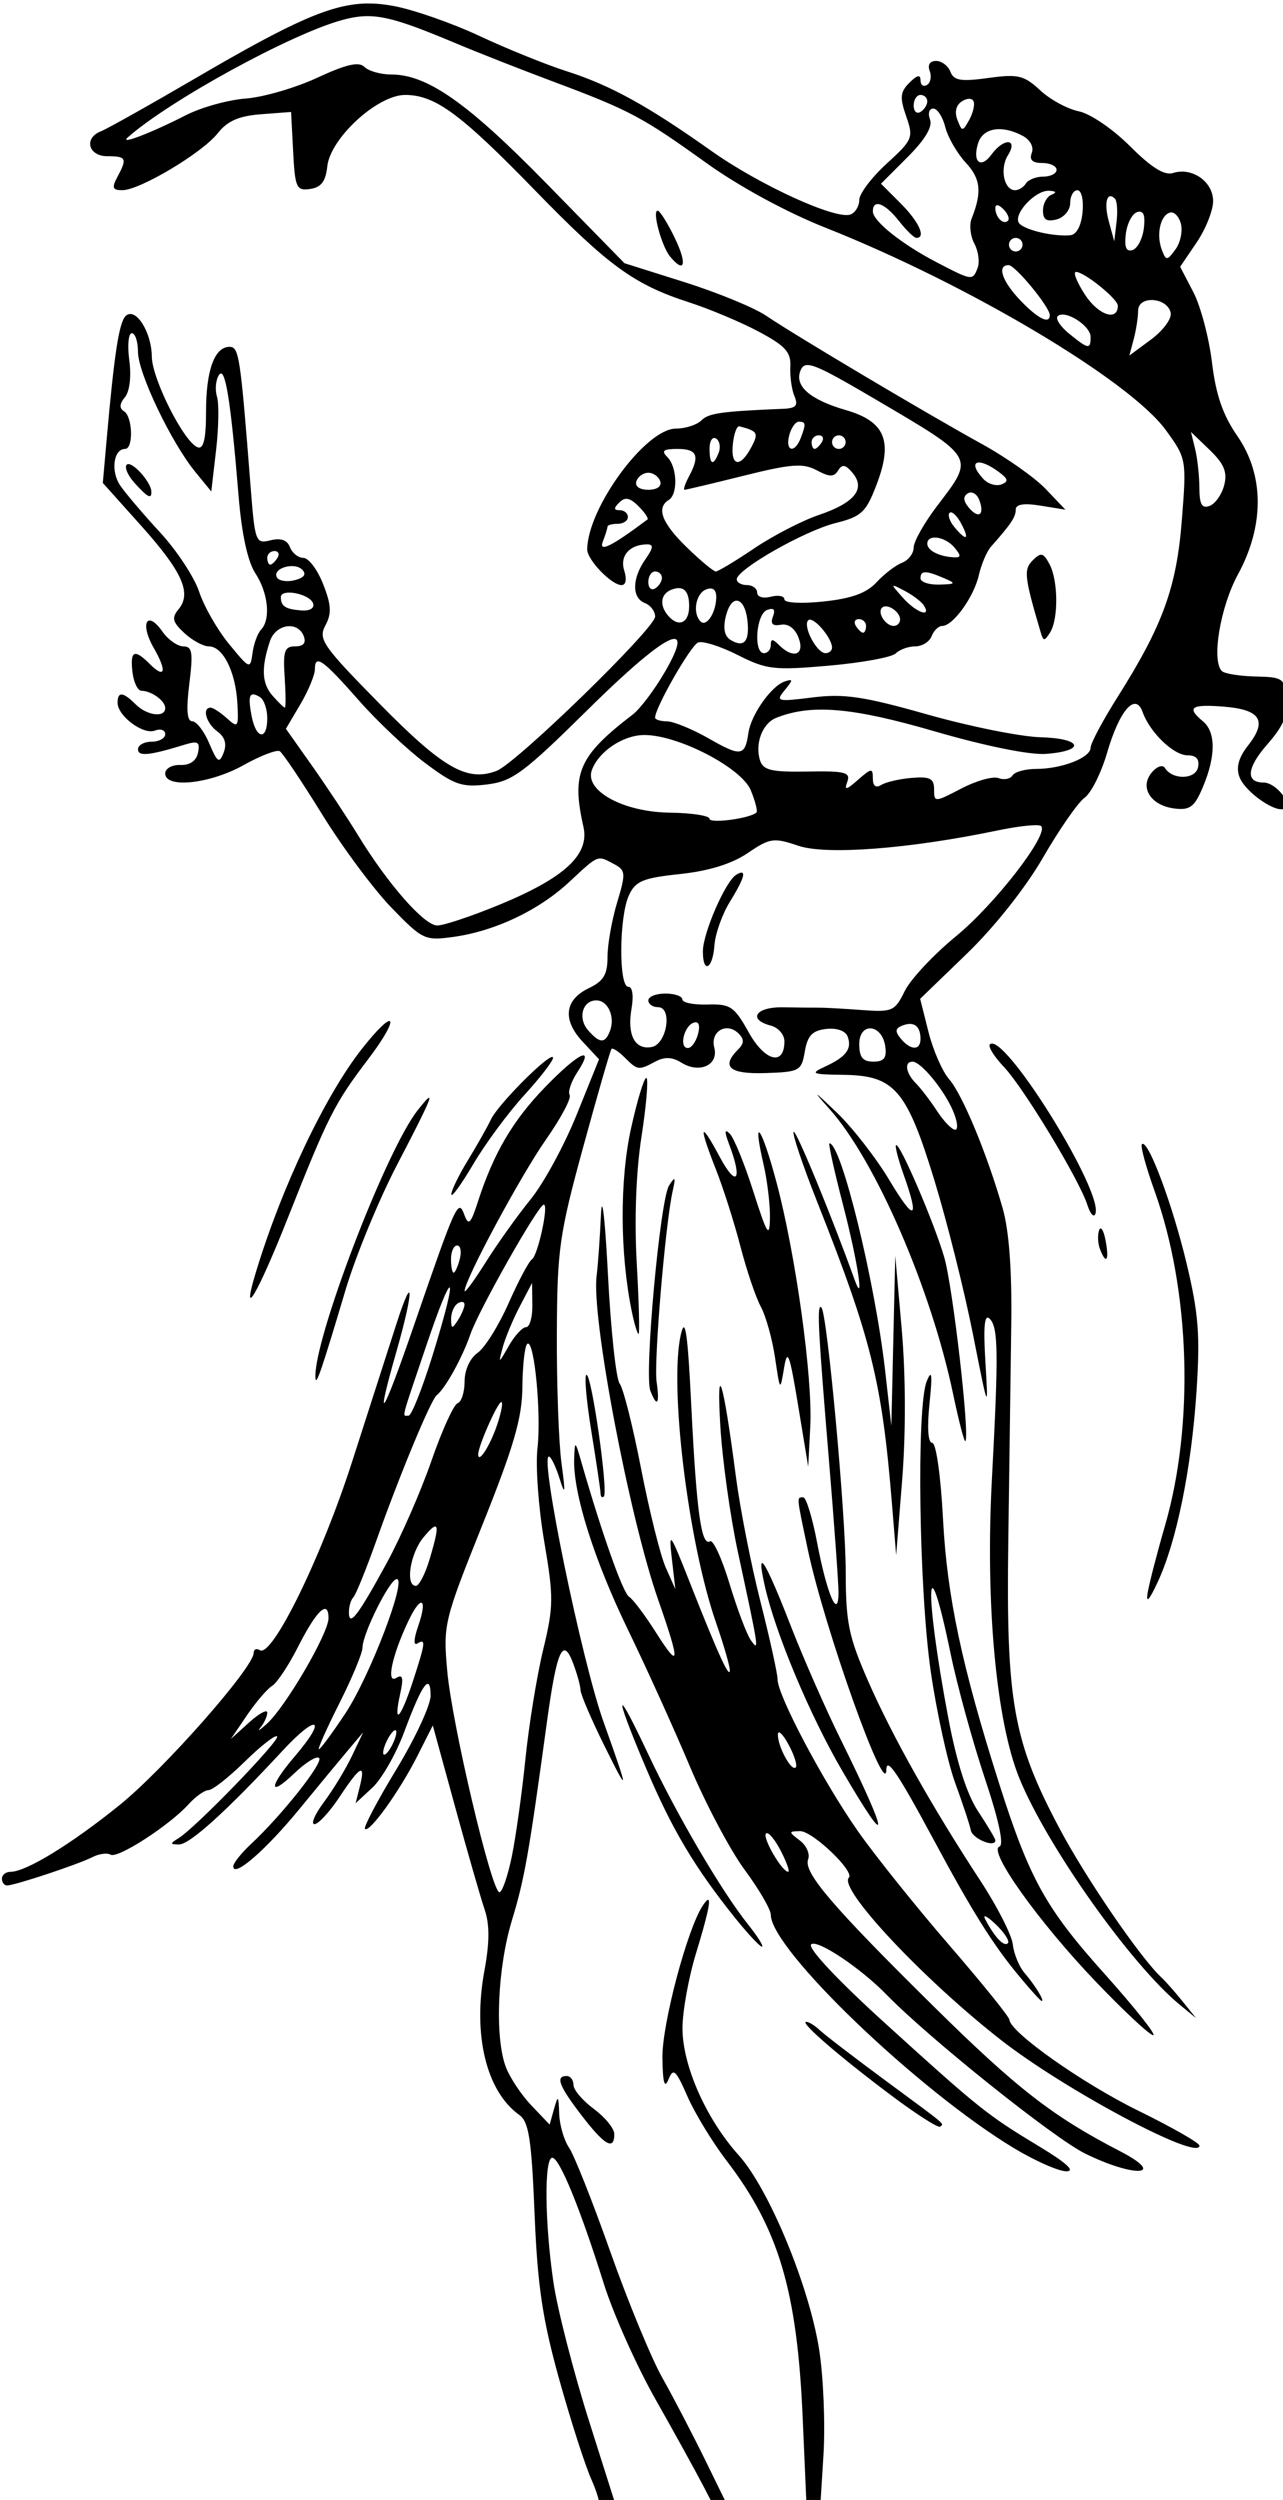 <?xml version="1.0" encoding="UTF-8" standalone="no"?>
<svg
   xmlns:dc="http://purl.org/dc/elements/1.1/"
   xmlns:cc="http://creativecommons.org/ns#"
   xmlns:rdf="http://www.w3.org/1999/02/22-rdf-syntax-ns#"
   xmlns:svg="http://www.w3.org/2000/svg"
   xmlns="http://www.w3.org/2000/svg"
   xmlns:sodipodi="http://sodipodi.sourceforge.net/DTD/sodipodi-0.dtd"
   xmlns:inkscape="http://www.inkscape.org/namespaces/inkscape"
   sodipodi:docname="Hula dancer.svg"
   inkscape:version="1.0 (4035a4fb49, 2020-05-01)"
   id="svg1034"
   version="1.1"
   viewBox="0 0 49.966 97.313"
   height="97.313mm"
   width="49.966mm">
  <title
     id="title1084">Hula dancer</title>
  <defs
     id="defs1028" />
  <sodipodi:namedview
     inkscape:window-maximized="1"
     inkscape:window-y="-9"
     inkscape:window-x="-9"
     inkscape:window-height="1001"
     inkscape:window-width="1920"
     fit-margin-bottom="0"
     fit-margin-right="0"
     fit-margin-left="0"
     fit-margin-top="0"
     inkscape:snap-global="false"
     showgrid="false"
     inkscape:document-rotation="0"
     inkscape:current-layer="layer1"
     inkscape:document-units="mm"
     inkscape:cy="133.87286"
     inkscape:cx="294.96656"
     inkscape:zoom="1.7521875"
     inkscape:pageshadow="2"
     inkscape:pageopacity="0.0"
     borderopacity="1.0"
     bordercolor="#666666"
     pagecolor="#ffffff"
     id="base" />
  <g
     transform="translate(-46.484,-85.628)"
     id="layer1"
     inkscape:groupmode="layer"
     inkscape:label="Lager 1">
    <path
       sodipodi:nodetypes="sscccsssssssscscssssssscssssscssscsscccsssssscssssssssscssssssssscsscsssssssscccssssscsssscssssssscssssscscssssssscccssscccssscccccssssscccsssscccsssssccssssscssssscssscsssccsssscssscsscccsssssscccsssssssssscsssssssccssscccssssssssssssssssssssssssscsssssssssscssscssscscsscsscsscsssssscsccssscccsssssssssssssssssssssssssssssscssssssssssssssssscssssscssscccsscssssssssssssssssssssssssssssssssssccccsssscssscccssssssssssssssssssssssssscsssssssssscsscccccccsssssssssssssssscssscsssccssscsssssssscssssssssscssssscssssscssccsssccssssssssssssssssscsssscsssscssssscsssscssscsssssssssssssssssssssssssssssssssssssssssssssssscsssscccssscssssssssscccscscsccccssscssscssssscscssccscssssssssssssssssssssssssssssssssssscssssssssssssssssssssssssssssssssssssssssssccscsssssssscccccccsssssssssssssssssssssssssscssssssssssssscssssssscsssssssscsssssssscsssssscsssssccsssssssssssssssccscsccsssssssssssssscsssssscssssssssssssssscsssssscssssssssssscsssssssssssssssssssssssscsscssscscsssssssscscssssssssssssscsssscsssssssssssssccccssssssscsscssssssssssscccssssssscccccscsssscssscsssscssssss"
       transform="scale(0.265)"
       d="m 229.484,323.633 c -5.376,0.038 -11.173,2.714 -25.033,10.803 -6.943,4.052 -13.33,7.637 -14.193,7.969 -2.565,0.984 -1.885,3.666 0.93,3.666 2.798,0 2.943,0.303 1.465,3.064 -0.844,1.577 -0.706,1.934 0.75,1.926 2.576,-0.013 11.746,-5.489 14.008,-8.365 1.419,-1.804 3.099,-2.541 6.354,-2.789 l 4.424,-0.336 0.303,5.812 c 0.277,5.342 0.48,5.787 2.5,5.5 1.615,-0.23 2.283,-1.108 2.518,-3.312 0.441,-4.143 7.365,-10.5 11.438,-10.5 4.394,0 8.097,2.715 19.035,13.961 10.855,11.16 14.608,13.889 22.707,16.506 3.025,0.978 7.639,2.92 10.254,4.316 3.898,2.082 4.729,3.004 4.617,5.127 -0.075,1.424 0.196,3.377 0.604,4.34 0.58,1.37 0.228,1.771 -1.617,1.848 -9.162,0.384 -10.999,0.645 -12.061,1.707 -0.658,0.657 -2.344,1.203 -3.746,1.203 -4.431,0.014 -12.961,11.625 -13.035,17.742 -0.018,1.52 3.572,5.25 5.053,5.25 0.633,0 0.793,-0.865 0.393,-2.125 -0.686,-2.163 0.758,-3.829 3.346,-3.859 0.999,-0.012 0.94,0.508 -0.25,2.207 -1.971,2.814 -1.996,5.672 -0.057,6.416 0.825,0.317 1.5,1.207 1.5,1.98 0,1.718 -20.405,21.568 -23.303,22.668 -4.333,1.645 -7.859,-0.374 -17.166,-9.834 -8.416,-8.554 -9.074,-9.505 -7.988,-11.533 0.94,-1.756 0.871,-3.003 -0.332,-6.064 -0.833,-2.12 -2.136,-3.855 -2.895,-3.855 -0.759,0 -1.65,-0.708 -1.982,-1.574 -0.406,-1.057 -1.346,-1.389 -2.863,-1.008 -2.173,0.545 -2.285,0.252 -2.904,-7.676 -1.52,-19.451 -1.713,-20.742 -3.115,-20.742 -2.205,0 -3.451,3.435 -3.451,9.518 0,3.979 -0.358,5.529 -1.211,5.244 -1.976,-0.659 -6.72,-10.013 -6.756,-13.32 -0.04,-3.701 -2.451,-7.4 -3.873,-5.941 -0.954,0.978 -1.665,5.658 -2.777,18.244 l -0.553,6.244 5.607,6.256 c 6.076,6.778 7.492,9.931 5.523,12.303 -1.043,1.257 -0.896,1.865 0.846,3.488 1.16,1.081 2.789,1.965 3.617,1.965 2.056,0 3.92,3.711 4.18,8.322 0.201,3.572 0.1,3.719 -1.523,2.25 -0.956,-0.865 -2.039,-1.572 -2.408,-1.572 -1.302,0 -0.652,2.294 0.99,3.494 1.111,0.813 1.419,1.845 0.926,3.111 -0.642,1.651 -0.914,1.476 -2.113,-1.355 -0.757,-1.787 -1.882,-3.25 -2.498,-3.25 -0.774,0 -0.909,-1.697 -0.434,-5.5 0.576,-4.608 0.435,-5.5 -0.871,-5.5 -0.857,0 -2.248,-0.985 -3.092,-2.189 -2.256,-3.221 -3.339,-1.2 -1.279,2.389 1.999,3.483 1.696,4.653 -0.609,2.348 -2.228,-2.227 -2.867,-1.92 -2.508,1.203 0.174,1.512 0.766,2.754 1.316,2.766 1.5,0.023 3.5,1.476 3.5,2.543 0,1.456 -2.687,1.112 -4.357,-0.559 -1.836,-1.836 -2.643,-1.905 -2.643,-0.223 0,1.941 3.765,4.749 5.482,4.09 0.835,-0.32 1.518,-0.083 1.518,0.525 0,0.609 -0.9,1.107 -2,1.107 -1.1,0 -2,0.501 -2,1.115 0,1.082 1.666,0.919 6.852,-0.678 1.956,-0.602 2.287,-0.405 1.969,1.17 -0.244,1.207 -1.187,1.864 -2.602,1.812 -1.22,-0.044 -2.219,0.519 -2.219,1.25 0,2.232 6.554,1.54 11.488,-1.215 2.507,-1.4 4.915,-2.324 5.352,-2.055 0.436,0.27 3.238,4.448 6.227,9.285 2.989,4.837 7.569,10.998 10.178,13.691 4.56,4.708 4.911,4.874 9.062,4.305 6.13,-0.84 12.568,-3.886 17.07,-8.076 4.363,-4.06 4.101,-3.956 6.596,-2.621 1.706,0.913 1.737,1.329 0.434,5.66 -0.774,2.571 -1.406,6.151 -1.406,7.959 0,2.6 -0.574,3.562 -2.75,4.602 -3.57,1.706 -3.907,4.649 -0.9,7.867 l 2.404,2.574 -3.289,8.15 c -1.808,4.483 -4.852,10.074 -6.764,12.426 -1.912,2.352 -4.876,6.502 -6.588,9.223 -1.712,2.72 -3.113,4.623 -3.113,4.229 0,-1.618 8.198,-16.869 11.938,-22.207 2.209,-3.154 3.783,-6.111 3.498,-6.572 -0.285,-0.461 0.228,-1.977 1.139,-3.367 2.657,-4.054 0.235,-2.923 -4.758,2.223 -4.717,4.861 -7.554,9.688 -9.836,16.734 -1.089,3.364 -1.405,3.675 -2.025,2 -0.896,-2.417 -1.19,-1.765 -7.492,16.516 -4.6,13.344 -5.742,14.967 -2.463,3.5 2.55,-8.918 2.536,-11.924 -0.019,-4 -1.064,3.3 -3.999,12.42 -6.52,20.268 -4.491,13.981 -11.742,28.795 -13.549,27.678 -0.501,-0.31 -0.912,-0.133 -0.912,0.395 0,2.134 -13.155,17.06 -19.688,22.338 -7.112,5.747 -13.77,9.822 -16.047,9.822 -0.696,0 -1.266,0.45 -1.266,1 0,0.55 0.338,1.004 0.75,1.004 1.1,0.007 10.454,-3.094 12.541,-4.158 0.985,-0.502 2.19,-0.667 2.678,-0.365 1.02,0.63 8.648,-4.295 11.453,-7.395 1.039,-1.148 2.364,-2.086 2.945,-2.086 0.581,0 2.977,-1.884 5.324,-4.188 2.347,-2.303 4.485,-3.972 4.75,-3.707 0.511,0.511 -11.899,13.338 -14.441,14.926 -1.329,0.83 -1.327,0.938 0.018,0.953 1.568,0.016 6.987,-4.886 15.232,-13.777 5.141,-5.544 6.644,-4.848 1.791,0.83 -3.855,4.51 -3.888,6.149 -0.051,2.473 1.644,-1.575 3.277,-2.577 3.627,-2.227 0.661,0.661 -5.48,8.412 -10.016,12.641 -1.43,1.333 -2.602,2.807 -2.602,3.273 0,1.754 4.772,-2.38 9.73,-8.43 2.826,-3.448 6.09,-7.393 7.254,-8.768 l 2.115,-2.5 -1.668,3.5 c -0.917,1.925 -2.762,4.963 -4.1,6.75 -1.338,1.787 -1.967,3.25 -1.396,3.25 0.57,0 2.228,-1.8 3.684,-4 3.047,-4.605 3.854,-5.021 2.98,-1.539 l -0.617,2.461 2.48,-2.301 c 1.365,-1.265 3.471,-4.96 4.678,-8.211 2.619,-7.054 3.859,-8.75 3.859,-5.275 0,1.394 -2.266,6.266 -5.037,10.828 -2.771,4.562 -4.842,8.49 -4.602,8.73 0.642,0.642 5.067,-5.513 7.688,-10.693 l 2.275,-4.5 3.291,12 c 1.81,6.6 3.76,13.38 4.336,15.068 0.735,2.154 0.724,4.819 -0.037,8.938 -1.744,9.432 0.262,17.731 5.125,21.209 1.399,1 1.794,3.556 2.242,14.5 0.434,10.597 1.164,15.511 3.607,24.285 1.685,6.05 3.819,12.692 4.744,14.76 0.801,1.792 1.29,3.482 1.211,4.098 h 2.463 l -4,-12.623 c -2.306,-7.279 -4.669,-16.47 -5.25,-20.426 -1.287,-8.753 -1.376,-18.309 -0.172,-18.309 1.055,0 4.125,7.497 7.574,18.5 1.38,4.4 4.801,12.05 7.604,17 2.803,4.949 5.969,10.687 7.037,12.75 l 1.609,3.107 h 2.053 l -3.232,-6.607 c -1.951,-3.987 -4.866,-9.584 -6.477,-12.438 -1.611,-2.853 -5.047,-11.178 -7.637,-18.5 -2.589,-7.322 -5.316,-14.2 -6.061,-15.285 -0.745,-1.085 -1.4,-3.335 -1.455,-5 -0.089,-2.695 -0.172,-2.773 -0.752,-0.713 l -0.65,2.314 -2.686,-2.814 c -1.477,-1.548 -3.163,-4.083 -3.748,-5.631 -1.66,-4.394 -1.24,-14.555 0.893,-21.568 1.851,-6.087 2.477,-9.633 5.141,-29.115 1.442,-10.546 2.346,-12.594 3.832,-8.686 0.589,1.548 1.088,3.348 1.109,4 0.021,0.652 1.602,4.336 3.512,8.186 3.649,7.354 3.636,7.034 -0.133,-3.521 -3.201,-8.964 -9.388,-38.979 -8.035,-38.979 0.308,0 1.019,1.463 1.58,3.25 0.823,2.622 0.878,2.187 0.279,-2.25 -0.408,-3.025 -0.717,-11.575 -0.686,-19 0.052,-12.449 0.353,-14.59 3.883,-27.5 2.105,-7.7 3.971,-14.166 4.146,-14.369 0.175,-0.203 1.047,0.36 1.938,1.25 1.908,1.908 2.037,1.924 4.52,0.596 1.344,-0.719 2.473,-0.672 3.803,0.158 2.666,1.665 5.519,0.365 4.846,-2.209 -0.624,-2.386 1.834,-3.8 3.576,-2.059 0.844,0.844 0.827,1.438 -0.066,2.332 -2.561,2.561 -1.296,3.648 4.041,3.473 4.994,-0.164 5.265,-0.314 5.754,-3.172 0.398,-2.328 1.1,-3.069 3.131,-3.305 1.548,-0.18 2.836,0.265 3.152,1.09 0.693,1.806 -0.189,2.996 -3.279,4.424 -2.275,1.051 -2.031,1.161 2.695,1.223 7.493,0.098 9.278,2.179 13.367,15.568 1.848,6.05 4.384,16.175 5.637,22.5 2.272,11.47 2.278,11.479 1.836,4.094 -0.317,-5.287 -0.136,-7.097 0.633,-6.328 1.265,1.265 1.312,4.901 0.314,23.734 -0.958,18.088 0.634,35.363 4.027,43.715 4.038,9.937 16.375,27.365 23.562,33.285 l 2.428,2 -2,-2.484 c -1.1,-1.366 -2.493,-2.941 -3.096,-3.5 -3.07,-2.849 -11.04,-14.487 -14.93,-21.799 -6.867,-12.908 -7.899,-18.661 -7.574,-42.217 0.151,-11 0.348,-25.4 0.438,-32 0.107,-7.902 -0.327,-13.707 -1.273,-17 -2.299,-8.003 -5.912,-16.697 -7.865,-18.934 -0.993,-1.137 -2.356,-4.257 -3.029,-6.934 l -1.225,-4.867 6.869,-6.633 c 4.063,-3.924 8.636,-9.696 11.199,-14.133 2.383,-4.125 5.125,-8.067 6.092,-8.76 0.967,-0.692 2.459,-3.671 3.316,-6.619 1.813,-6.237 4.167,-8.938 5.215,-5.984 1.065,3.001 4.558,6.363 6.611,6.363 1.279,0 1.781,0.572 1.539,1.75 -0.375,1.825 -3.762,1.895 -4.875,0.102 -0.325,-0.524 -1.193,-0.218 -1.941,0.684 -1.828,2.203 -0.115,4.864 3.402,5.283 2.239,0.267 2.912,-0.255 4.15,-3.219 1.889,-4.52 1.879,-8.021 -0.023,-9.6 -2.458,-2.04 -1.751,-2.534 3.072,-2.15 5.397,0.429 6.427,2.064 3.58,5.684 -1.402,1.782 -1.804,3.231 -1.287,4.629 0.856,2.314 5.703,5.601 6.736,4.568 0.906,-0.906 -1.489,-3.73 -3.164,-3.73 -2.706,0 -2.498,-2.168 0.541,-5.629 2.357,-2.684 3.058,-4.348 2.828,-6.713 -0.289,-2.968 -0.544,-3.15 -4.559,-3.238 -2.339,-0.051 -4.575,-0.413 -4.967,-0.805 -1.54,-1.54 -0.229,-9.41 2.357,-14.158 3.918,-7.193 3.89,-14.635 -0.076,-20.363 -2.132,-3.08 -3.155,-6.048 -3.73,-10.824 -0.436,-3.619 -1.666,-8.257 -2.734,-10.307 l -1.941,-3.727 2.422,-3.566 c 1.332,-1.961 2.422,-4.697 2.422,-6.082 0,-2.855 -3.082,-5.015 -5.887,-4.125 -1.264,0.401 -3.174,-0.788 -6.328,-3.941 -2.513,-2.513 -5.849,-4.785 -7.518,-5.119 -1.65,-0.33 -4.207,-1.719 -5.684,-3.088 -2.384,-2.21 -3.237,-2.413 -7.629,-1.809 -4.022,0.553 -5.059,0.384 -5.557,-0.912 -0.336,-0.876 -1.286,-1.594 -2.111,-1.594 -0.908,0 -1.278,0.578 -0.938,1.467 0.31,0.807 0.133,1.735 -0.393,2.061 -0.526,0.325 -0.957,0.017 -0.957,-0.684 0,-0.886 -0.494,-0.777 -1.627,0.355 -1.36,1.36 -1.44,2.17 -0.48,4.924 1.1,3.156 0.98,3.45 -2.871,6.971 -2.211,2.021 -4.021,4.416 -4.021,5.322 0,0.906 -0.574,1.867 -1.275,2.137 -2.139,0.821 -13.368,-4.306 -20.492,-9.355 -9.333,-6.615 -14.816,-9.632 -21.232,-11.682 -3.025,-0.966 -8.794,-3.299 -12.82,-5.184 -4.026,-1.885 -9.712,-3.868 -12.635,-4.408 -1.289,-0.238 -2.508,-0.37 -3.748,-0.361 z m 0.127,1.865 c 2.846,0.047 6.167,1.199 13.076,4.107 3.025,1.273 9.325,3.747 14,5.496 11.254,4.212 13.103,5.193 22.5,11.943 4.784,3.437 11.819,7.261 17.5,9.512 20.961,8.305 44.782,22.466 50.072,29.77 3.017,4.165 3.036,4.278 2.34,13.176 -0.774,9.9 -2.795,15.474 -9.406,25.941 -2.203,3.489 -4.006,6.868 -4.006,7.51 0,1.469 -4.232,3.117 -8.006,3.117 -1.582,0 -3.142,0.429 -3.467,0.955 -0.325,0.526 -1.249,0.705 -2.053,0.396 -0.804,-0.308 -3.263,0.379 -5.467,1.527 -3.935,2.051 -4.008,2.053 -4.008,0.129 0,-1.6 -0.598,-1.91 -3.26,-1.691 -1.793,0.147 -3.818,0.614 -4.5,1.035 -0.803,0.496 -1.24,0.162 -1.24,-0.947 0,-1.56 -0.195,-1.544 -2.17,0.189 -1.756,1.542 -2.056,1.597 -1.582,0.291 0.503,-1.385 -0.325,-1.598 -5.844,-1.5 -5.306,0.094 -6.524,-0.19 -6.982,-1.635 -0.781,-2.463 0.347,-5.443 2.367,-6.248 5.167,-2.06 11.131,-1.554 23.281,1.977 7.437,2.161 14,3.493 16.35,3.316 5.945,-0.447 5.36,-2.274 -0.783,-2.447 -2.94,-0.083 -10.423,-1.587 -16.631,-3.346 -9.367,-2.653 -12.233,-3.079 -16.85,-2.502 -5.232,0.654 -5.476,0.589 -4.109,-1.066 1.254,-1.519 1.256,-1.694 0.014,-1.283 -1.976,0.653 -4.959,4.875 -5.352,7.572 -0.498,3.427 -1.093,3.512 -5.814,0.812 -2.416,-1.381 -5.182,-2.512 -6.145,-2.523 -0.963,-0.007 -1.75,-0.252 -1.75,-0.545 0,-1.468 5.246,-10.625 6.324,-11.039 0.683,-0.262 3.309,0.57 5.836,1.85 4.218,2.135 5.315,2.262 13.387,1.555 4.835,-0.424 9.255,-1.234 9.822,-1.801 0.567,-0.567 1.856,-1.031 2.863,-1.031 1.007,0 2.09,-0.675 2.406,-1.5 0.317,-0.825 1.018,-1.5 1.559,-1.5 1.579,0 4.647,-4.249 5.375,-7.443 0.369,-1.619 1.18,-3.517 1.801,-4.217 2.944,-3.319 3.627,-4.343 3.627,-5.43 0,-0.791 1.188,-0.98 3.65,-0.58 l 3.65,0.592 -2.9,-3.043 c -1.595,-1.673 -5.825,-4.652 -9.4,-6.619 -8.019,-4.412 -27.375,-15.915 -31.686,-18.83 -1.752,-1.185 -7.152,-3.404 -12,-4.932 l -8.814,-2.779 -11.5,-11.75 c -11.556,-11.809 -17.486,-15.969 -22.76,-15.969 -1.562,0 -3.341,-0.501 -3.953,-1.113 -0.817,-0.817 -2.663,-0.395 -6.949,1.592 -3.21,1.488 -7.938,2.861 -10.506,3.051 -2.568,0.19 -6.52,1.291 -8.783,2.445 -5.175,2.64 -9.866,4.432 -8.549,3.266 6.119,-5.42 24.075,-15.242 31.545,-17.254 1.389,-0.374 2.585,-0.58 3.879,-0.559 z m 81.076,11.57 c 0.55,0 1,0.424 1,0.941 0,0.518 -0.45,1.219 -1,1.559 -0.55,0.34 -1,-0.084 -1,-0.941 0,-0.857 0.45,-1.559 1,-1.559 z m 7.197,0.572 c 0.305,0.011 0.53,0.152 0.623,0.422 0.176,0.512 -0.13,1.736 -0.682,2.719 -0.958,1.706 -1.036,1.702 -1.717,-0.065 -0.446,-1.157 -0.189,-2.175 0.684,-2.717 0.405,-0.252 0.787,-0.371 1.092,-0.359 z m -5.322,1.428 c 0.598,0 1.394,1.225 1.77,2.721 0.375,1.496 1.726,3.843 3,5.217 2.212,2.386 2.417,4.344 0.867,8.234 -0.366,0.919 -0.182,2.575 0.408,3.678 0.59,1.103 0.803,2.713 0.471,3.578 -0.722,1.881 -0.793,1.872 -5.959,-0.812 -5.165,-2.684 -9.432,-6.082 -9.432,-7.51 0,-1.872 1.758,-1.23 3.822,1.395 1.082,1.375 2.239,2.5 2.572,2.5 1.46,0 0.379,-2.381 -2.297,-5.057 l -2.902,-2.902 3.912,-3.912 c 2.575,-2.575 3.701,-4.463 3.295,-5.521 -0.339,-0.884 -0.126,-1.607 0.473,-1.607 z m 9.922,3.035 c 0.974,0.043 2.083,0.365 3.232,0.98 1.104,0.591 1.658,1.636 1.326,2.5 -0.393,1.024 0.085,1.484 1.537,1.484 1.159,0 2.107,0.45 2.107,1 0,0.55 -0.874,1 -1.941,1 -1.068,0 -2.219,0.45 -2.559,1 -0.34,0.55 -1.055,1 -1.59,1 -1.64,0 -2.291,-3.159 -1.059,-5.133 1.552,-2.485 -0.603,-2.591 -2.41,-0.119 -1.593,2.179 -2.848,1.111 -1.965,-1.672 0.447,-1.408 1.697,-2.112 3.32,-2.041 z m 11.268,8.965 c 0.597,0 0.926,1.422 0.75,3.242 -0.193,1.997 -0.89,3.292 -1.814,3.373 -2.377,0.209 -6.413,-0.701 -7.426,-1.676 -1.202,-1.157 2.194,-4.967 4.332,-4.861 1.034,0.051 1.154,0.257 0.344,0.584 -0.688,0.277 -1.25,1.325 -1.25,2.328 0,1.331 0.54,1.681 2,1.299 1.107,-0.289 2,-1.364 2,-2.406 0,-1.036 0.48,-1.883 1.064,-1.883 z m 4.926,0.879 c 0.168,0.025 0.365,0.142 0.586,0.363 0.316,0.316 0.422,1.853 0.236,3.416 l -0.336,2.842 -0.787,-2.867 c -0.618,-2.255 -0.426,-3.863 0.301,-3.754 z m -16.668,1.326 c 0.206,0.026 0.503,0.219 0.861,0.578 0.651,0.651 0.95,1.415 0.666,1.699 -0.667,0.667 -1.85,-0.515 -1.85,-1.85 0,-0.313 0.116,-0.454 0.322,-0.428 z m -49.953,0.795 c -0.835,0 0.591,5.247 1.834,6.744 2.167,2.611 2.543,1.103 0.684,-2.744 -1.063,-2.2 -2.196,-4 -2.518,-4 z m 70.779,0.15 c 0.68,-0.046 0.881,0.698 0.68,2.414 -0.18,1.53 -0.924,2.977 -1.654,3.217 -0.935,0.307 -1.23,-0.385 -1,-2.346 0.18,-1.53 0.924,-2.977 1.654,-3.217 0.117,-0.038 0.223,-0.062 0.32,-0.068 z m 4.711,0.107 c 0.559,0.017 1.157,0.695 1.408,1.654 0.287,1.097 -0.073,2.803 -0.801,3.791 -1.226,1.665 -1.373,1.673 -1.98,0.105 -0.86,-2.217 -0.277,-5.045 1.137,-5.516 0.077,-0.026 0.156,-0.038 0.236,-0.035 z m -22.859,3.742 c 0.55,0 1,0.45 1,1 0,0.55 -0.45,1 -1,1 -0.55,0 -1,-0.45 -1,-1 0,-0.55 0.45,-1 1,-1 z m -1.051,4 c 0.973,0 6.051,6.163 6.051,7.344 0,1.402 -1.742,0.535 -4.312,-2.148 -2.704,-2.823 -3.498,-5.195 -1.738,-5.195 z m 9.906,1 c 1.228,0 6.145,3.972 6.145,4.965 0,2.332 -2.848,1.395 -4.797,-1.578 -1.221,-1.863 -1.829,-3.387 -1.348,-3.387 z m 10.943,4.133 c 1.249,-0.067 2.727,0.603 2.975,1.904 0.161,0.846 -1.142,2.599 -2.895,3.895 l -3.188,2.355 0.641,-2.393 c 0.352,-1.317 0.646,-3.214 0.654,-4.215 0.007,-0.997 0.841,-1.495 1.812,-1.547 z m -12.811,2.131 c 1.491,0.092 4.012,1.925 4.012,3.271 0,1.893 -0.303,1.85 -3.139,-0.449 -1.298,-1.053 -2.063,-2.213 -1.697,-2.58 0.191,-0.191 0.48,-0.263 0.824,-0.242 z M 194.783,372.068 c 0.498,0 0.904,1.231 0.904,2.734 0,3.09 4.877,13.304 8.424,17.641 l 2.352,2.875 0.703,-6.053 c 0.386,-3.33 0.447,-6.873 0.135,-7.875 -0.312,-1.002 -0.189,-2.426 0.273,-3.162 0.92,-1.464 1.733,3.529 2.912,17.887 0.447,5.445 1.336,9.515 2.451,11.215 1.9,2.897 2.292,6.777 0.836,8.289 -0.503,0.523 -1.066,2.063 -1.25,3.424 -0.328,2.424 -0.398,2.397 -3.443,-1.307 -1.71,-2.079 -3.688,-5.532 -4.395,-7.674 -0.707,-2.142 -3.279,-6.056 -5.715,-8.695 -2.436,-2.64 -5.082,-5.748 -5.879,-6.908 -1.439,-2.094 -1.009,-5.391 0.703,-5.391 1.253,0 1.118,-4.741 -0.156,-5.529 -0.716,-0.443 -0.674,-1.098 0.131,-2.068 0.701,-0.845 0.963,-3.039 0.645,-5.412 -0.294,-2.195 -0.129,-3.99 0.369,-3.99 z m 99.248,4.678 c 1.189,-0.048 3.753,1.342 10.156,5.107 14.622,8.599 14.473,8.344 9,15.512 -1.925,2.521 -3.5,5.299 -3.5,6.174 0,0.875 -0.769,1.887 -1.709,2.248 -0.94,0.361 -2.627,1.651 -3.75,2.869 -1.465,1.589 -3.664,2.386 -7.791,2.822 -3.254,0.344 -5.75,0.209 -5.75,-0.309 0,-0.503 -0.9,-0.678 -2,-0.391 -1.118,0.292 -2,0.031 -2,-0.594 0,-0.614 -0.675,-1.117 -1.5,-1.117 -0.825,0 -1.5,-0.382 -1.5,-0.85 0,-1.449 9.915,-7.1 14.473,-8.248 3.873,-0.975 4.511,-1.567 6.068,-5.646 2.454,-6.427 1.278,-9.287 -4.512,-10.963 -5.228,-1.514 -7.545,-3.505 -6.686,-5.746 0.203,-0.529 0.46,-0.847 1,-0.869 z m -1.227,8.322 c 1.045,0 1.081,0.319 0.275,2.418 -0.881,2.296 -2.299,1.944 -1.682,-0.418 0.288,-1.1 0.92,-2 1.406,-2 z m -8.73,0.676 c 2.724,0.718 2.869,0.981 1.723,3.123 -1.629,3.044 -3.032,2.757 -2.68,-0.549 0.161,-1.513 0.592,-2.67 0.957,-2.574 z m 66.361,0.824 2.758,2.654 c 2.106,2.027 2.611,3.244 2.135,5.141 -0.343,1.367 -1.301,2.744 -2.131,3.062 -1.151,0.442 -1.513,-0.183 -1.523,-2.639 -0.008,-1.77 -0.29,-4.344 -0.627,-5.719 z m -54.689,0.5 c 0.582,0 0.781,0.45 0.441,1 -0.34,0.55 -0.816,1 -1.059,1 -0.243,0 -0.441,-0.45 -0.441,-1 0,-0.55 0.476,-1 1.059,-1 z m 2.941,0 c 0.55,0 1,0.45 1,1 0,0.55 -0.45,1 -1,1 -0.55,0 -1,-0.45 -1,-1 0,-0.55 0.45,-1 1,-1 z m -18.236,0.396 c 0.062,0.011 0.128,0.036 0.193,0.076 0.526,0.325 0.702,1.251 0.393,2.059 -0.793,2.067 -1.35,1.825 -1.35,-0.59 0,-0.991 0.329,-1.621 0.764,-1.545 z m -5.463,1.605 c 2.897,0 3.305,0.998 1.664,4.064 -0.569,1.064 -0.855,1.936 -0.637,1.936 0.219,0 4.142,-0.933 8.719,-2.072 6.989,-1.739 8.7,-1.866 10.701,-0.795 1.903,1.017 2.538,1.021 3.156,0.021 0.594,-0.961 1.088,-0.871 2.127,0.381 1.941,2.339 0.283,4.389 -4.99,6.172 -2.432,0.822 -6.694,3.024 -9.469,4.893 v 0.002 c -2.775,1.869 -5.319,3.398 -5.654,3.398 -0.335,0 -2.254,-1.597 -4.264,-3.549 -3.664,-3.559 -4.52,-5.798 -2.654,-6.951 1.382,-0.854 1.256,-4.845 -0.199,-6.301 -0.933,-0.933 -0.6,-1.199 1.5,-1.199 z m 44.182,1.996 c 0.555,-0.065 1.611,0.35 2.967,1.342 1.452,1.062 1.542,1.45 0.436,1.875 -0.768,0.294 -1.956,-0.066 -2.641,-0.799 -1.364,-1.46 -1.476,-2.335 -0.762,-2.418 z m -124.801,0.236 c -0.066,-0.011 -0.128,-0.01 -0.182,0.002 -0.058,0.013 -0.109,0.039 -0.15,0.08 -0.369,0.369 0.146,1.574 1.145,2.678 1.947,2.151 2.525,2.444 2.475,1.256 -0.054,-1.275 -2.295,-3.859 -3.287,-4.016 z m 76.318,1.266 c 0.733,0 1.521,0.562 1.75,1.25 0.248,0.744 -0.461,1.25 -1.75,1.25 -1.289,0 -1.998,-0.506 -1.75,-1.25 0.229,-0.688 1.017,-1.25 1.75,-1.25 z m 47.418,2.898 c 0.472,0.011 0.959,0.419 1.213,1.082 0.844,2.2 -0.084,2.884 -1.537,1.133 -0.818,-0.986 -0.86,-1.64 -0.135,-2.088 0.145,-0.09 0.301,-0.131 0.459,-0.127 z m -50.748,0.936 c 0.527,-0.056 1.1,0.293 1.885,1.078 0.926,0.926 1.517,1.807 1.314,1.959 -5.272,3.946 -7.185,4.894 -6.553,3.246 0.376,-0.979 0.684,-1.969 0.684,-2.199 0,-0.23 0.675,-0.418 1.5,-0.418 0.825,0 1.5,-0.45 1.5,-1 0,-0.55 -0.539,-1 -1.199,-1 -0.896,0 -0.912,-0.287 -0.064,-1.135 0.318,-0.318 0.617,-0.498 0.934,-0.531 z m 47.742,1.986 c 0.36,-0.06 1.006,0.59 1.543,1.594 1.31,2.447 0.823,2.729 -0.975,0.562 -0.696,-0.838 -1.012,-1.777 -0.703,-2.086 0.039,-0.039 0.083,-0.062 0.135,-0.07 z m -2.154,3.701 c 0.867,0.052 1.993,0.576 2.742,1.479 1.004,1.21 0.98,1.486 -0.127,1.422 -2.169,-0.125 -3.873,-1.008 -3.873,-2.006 0,-0.544 0.37,-0.829 0.904,-0.887 0.111,-0.012 0.23,-0.015 0.354,-0.008 z m -97.199,1.979 c 0.582,0 0.781,0.45 0.441,1 -0.34,0.55 -0.816,1 -1.059,1 -0.243,0 -0.441,-0.45 -0.441,-1 0,-0.55 0.476,-1 1.059,-1 z m 112.783,0.555 c -0.35,-0.08 -0.736,0.199 -1.334,0.797 -1.371,1.371 -1.258,2.402 1.166,10.621 0.382,1.296 0.546,1.296 1.365,0 1.254,-1.983 1.206,-7.646 -0.086,-10.061 -0.449,-0.838 -0.762,-1.277 -1.111,-1.357 z m -110.436,1.662 c 0.179,-0.011 0.359,-0.007 0.533,0.012 0.466,0.049 0.895,0.206 1.193,0.504 0.665,0.665 0.311,1.179 -1.064,1.539 -1.136,0.297 -2.32,0.129 -2.631,-0.373 -0.532,-0.861 0.713,-1.607 1.969,-1.682 z m 53.594,0.783 c 0.55,0 1,0.424 1,0.941 0,0.517 -0.45,1.219 -1,1.559 -0.55,0.34 -1,-0.084 -1,-0.941 0,-0.857 0.45,-1.559 1,-1.559 z m 39.727,0.119 c 0.534,0 1.408,0.294 2.773,0.881 1.772,0.761 1.687,0.868 -0.75,0.93 -1.512,0.039 -2.75,-0.38 -2.75,-0.93 0,-0.587 0.193,-0.881 0.727,-0.881 z m -4.68,1.986 c 0.021,-0.008 0.054,-0.005 0.1,0.006 0.22,0.054 0.732,0.319 1.549,0.748 1.207,0.633 2.471,1.599 2.809,2.146 1.156,1.87 -1.189,0.999 -3.098,-1.15 -1.035,-1.165 -1.504,-1.696 -1.359,-1.75 z m -31.502,0.344 c 0.976,0.05 1.455,0.931 1.455,2.658 0,2.314 -1.377,3.115 -2.84,1.652 -1.572,-1.572 -1.461,-3.43 0.242,-4.084 0.436,-0.167 0.817,-0.243 1.143,-0.227 z m 4.602,0.053 c 0.557,0.006 0.845,0.44 0.838,1.279 -0.02,2.245 -1.434,4.435 -2.303,3.566 -1.222,-1.222 -0.718,-4.12 0.818,-4.709 0.244,-0.094 0.461,-0.139 0.646,-0.137 z m -61.77,0.605 c 1.292,0.048 3.07,0.706 3.359,1.586 0.23,0.699 -0.481,1.126 -1.721,1.033 -2.34,-0.176 -3.016,-0.616 -3.016,-1.963 0,-0.494 0.601,-0.685 1.377,-0.656 z m 65.537,1.186 c 0.731,-0.076 1.444,0.959 1.66,2.99 0.323,3.031 -0.537,3.976 -2.508,2.758 -0.885,-0.547 -1.109,-1.732 -0.664,-3.504 0.365,-1.454 0.943,-2.185 1.512,-2.244 z m 22.139,0.842 c 0.851,0.108 1.947,1.039 1.947,1.924 0,0.518 -0.424,0.941 -0.941,0.941 -1.18,0 -2.441,-1.95 -1.725,-2.666 0.179,-0.179 0.435,-0.235 0.719,-0.199 z m -16.994,0.367 c 0.476,-0.026 0.556,0.342 0.256,1.125 -0.408,1.063 -0.056,1.426 1.166,1.199 1.082,-0.201 2.078,0.534 2.604,1.924 0.952,2.514 -0.786,3.148 -2.883,1.051 -0.933,-0.933 -1.201,-0.933 -1.201,0 0,0.66 -0.45,1.199 -1,1.199 -1.575,0 -1.169,-5.721 0.449,-6.342 0.248,-0.095 0.451,-0.148 0.609,-0.156 z m 12.883,1.498 c 0.582,0 1.059,0.45 1.059,1 0,0.55 -0.199,1 -0.441,1 -0.243,0 -0.719,-0.45 -1.059,-1 -0.34,-0.55 -0.141,-1 0.441,-1 z m -7.107,0.082 c 0.988,0.165 3.166,2.827 3.166,4.109 0,0.445 -0.434,0.809 -0.965,0.809 -1.285,0 -3.376,-3.991 -2.533,-4.834 0.042,-0.042 0.092,-0.069 0.15,-0.082 0.054,-0.012 0.116,-0.013 0.182,-0.002 z m -76.586,0.955 c 0.892,-0.003 1.73,0.464 2.113,1.463 0.383,0.999 -0.038,1.5 -1.264,1.5 -1.56,0 -1.796,0.687 -1.541,4.5 0.166,2.475 0.178,4.5 0.027,4.5 -0.15,0 -0.963,-0.788 -1.807,-1.75 -1.577,-1.799 -1.687,-4.066 -0.387,-8 0.473,-1.429 1.71,-2.21 2.857,-2.213 z m 56.525,1.869 c 0.977,-0.041 0.571,1.554 -1.338,4.846 -1.515,2.612 -3.634,5.425 -4.711,6.25 -7.942,6.084 -9.049,8.6 -7.26,16.5 0.926,4.089 -2.747,7.492 -12.363,11.457 -4.057,1.673 -8.161,3.043 -9.119,3.043 -1.919,0 -7.294,-6.126 -11.666,-13.293 -1.549,-2.539 -4.561,-7.088 -6.695,-10.109 l -3.881,-5.492 2.131,-3.611 c 1.171,-1.986 2.129,-4.295 2.129,-5.135 0,-2.267 1.168,-1.435 6.516,4.641 2.662,3.025 7.03,7.142 9.707,9.148 4.27,3.201 5.383,3.585 9.072,3.135 3.73,-0.456 5.395,-1.687 14.723,-10.898 6.951,-6.864 11.329,-10.42 12.756,-10.48 z m -61.766,8.15 c 0.234,0.026 0.54,0.164 0.926,0.402 0.587,0.362 1.066,1.757 1.066,3.1 0,3.317 -1.641,3.097 -2.295,-0.309 -0.447,-2.328 -0.4,-3.27 0.303,-3.193 z m 57.367,5.967 c 4.968,-0.038 14.305,4.792 15.68,8.111 0.668,1.612 1.042,3.088 0.83,3.281 -0.952,0.869 -6.884,1.656 -6.887,0.914 -0.002,-0.456 -2.633,-0.862 -5.848,-0.902 -6.778,-0.085 -12.515,-3.196 -11.459,-6.213 0.955,-2.73 4.563,-5.169 7.684,-5.191 z m 57.674,13.248 c 0.364,0.007 0.603,0.048 0.682,0.127 1.186,1.186 -6.771,11.475 -12.525,16.193 -3.292,2.7 -6.679,6.32 -7.525,8.045 -1.454,2.963 -1.806,3.117 -6.359,2.779 -2.651,-0.197 -5.495,-0.355 -6.32,-0.344 -0.825,0.007 -3.188,-0.015 -5.25,-0.053 -3.973,-0.07 -5.185,1.793 -1.75,2.691 1.1,0.288 2,1.324 2,2.301 0,3.679 -2.863,2.963 -5.246,-1.311 -2.123,-3.808 -2.687,-4.189 -6.047,-4.086 -2.038,0.063 -3.707,-0.275 -3.707,-0.75 0,-0.475 -1.125,-0.863 -2.5,-0.863 -1.375,0 -2.5,0.45 -2.5,1 0,0.55 0.644,1 1.432,1 2.151,0 1.298,5.411 -0.922,5.848 -2.462,0.484 -3.654,-1.754 -2.984,-5.598 0.341,-1.955 0.148,-3.25 -0.48,-3.25 -1.41,0 -1.344,-10.25 0.086,-13.389 0.974,-2.138 2.019,-2.577 7.539,-3.168 4.24,-0.454 7.601,-1.496 9.936,-3.08 3.276,-2.223 3.807,-2.299 7.432,-1.074 4.125,1.394 16.326,0.458 29.293,-2.248 2.405,-0.503 4.625,-0.792 5.719,-0.771 z m -43.281,6.971 c -0.168,-0.039 -0.458,0.069 -0.871,0.324 -1.564,0.966 -4.849,8.503 -4.875,11.186 -0.033,3.412 1.449,2.688 1.695,-0.828 0.119,-1.691 1.131,-4.557 2.25,-6.367 1.703,-2.756 2.304,-4.197 1.801,-4.314 z m -21.406,18.76 c 1.716,0 2.795,2.428 2,4.5 -0.717,1.868 -1.487,1.846 -3.197,-0.09 -1.567,-1.773 -0.852,-4.41 1.197,-4.41 z m -30.418,3.031 c -0.425,-0.009 -1.778,1.235 -3.951,3.979 -5.448,6.878 -11.854,20.347 -15.674,32.955 -2.268,7.488 0.287,3.146 4.688,-7.967 5.936,-14.99 6.868,-16.834 11.742,-23.25 2.752,-3.623 3.742,-5.705 3.195,-5.717 z m 44.984,0.191 c 0.539,-0.032 0.676,0.574 0.377,1.719 -0.296,1.131 -0.968,2.059 -1.494,2.059 -1.328,0 -0.577,-3.246 0.861,-3.725 0.093,-0.031 0.179,-0.048 0.256,-0.053 z m 31.559,0.238 c 0.971,0.025 1.514,0.788 1.514,2.205 0,1.73 -1.446,1.706 -2.902,-0.049 -0.881,-1.061 -0.816,-1.511 0.279,-1.932 0.415,-0.159 0.786,-0.233 1.109,-0.225 z m -5.754,0.654 c 0.896,0.078 1.851,0.983 2.088,2.645 0.243,1.701 -0.178,2.24 -1.75,2.24 -1.557,0 -2.07,-0.639 -2.07,-2.574 0,-1.641 0.837,-2.389 1.732,-2.311 z m 17.691,2.236 c -0.086,0.014 -0.162,0.051 -0.225,0.113 -0.305,0.305 0.616,1.786 2.045,3.293 2.921,3.081 11.09,16.582 12.287,20.307 0.43,1.338 0.961,1.91 1.18,1.27 1.112,-3.253 -12.613,-25.416 -15.287,-24.982 z m -64.514,1.961 c -0.886,-0.145 -8.005,6.988 -9.041,9.186 -0.519,1.1 -2.045,3.8 -3.391,6 -1.345,2.2 -2.438,4.45 -2.428,5 0.01,0.55 1.463,-1.454 3.232,-4.453 1.769,-2.999 5.129,-7.546 7.467,-10.104 2.337,-2.558 4.25,-5.033 4.25,-5.5 0,-0.078 -0.031,-0.119 -0.09,-0.129 z m 52.916,0.688 c 1.239,0 4.637,4.131 5.963,7.25 0.643,1.513 0.78,2.75 0.305,2.75 -0.475,0 -1.673,-1.237 -2.662,-2.75 -0.989,-1.512 -2.391,-3.345 -3.115,-4.072 -1.48,-1.485 -1.741,-3.178 -0.49,-3.178 z m -39.146,2.393 c -0.349,0.142 -1.298,3.277 -2.195,7.301 -1.708,7.663 -1.669,18.507 0.096,27.055 0.369,1.788 0.813,3.25 0.988,3.25 0.175,0 0.055,-4.666 -0.268,-10.367 -0.364,-6.431 -0.103,-13.467 0.686,-18.537 0.699,-4.495 1.038,-8.406 0.754,-8.689 -0.018,-0.018 -0.037,-0.021 -0.06,-0.012 z m 25.191,2.473 c -0.152,-0.072 0.468,0.65 1.791,2.133 6.734,7.549 14.886,26.339 18.119,41.766 0.837,3.996 1.652,7.135 1.811,6.977 0.688,-0.688 -1.837,-22.686 -3.1,-27.006 -1.513,-5.176 -6.591,-16.969 -7.092,-16.469 -0.17,0.17 0.325,2.093 1.102,4.271 2.408,6.761 1.647,7.094 -2.055,0.902 -1.954,-3.268 -5.431,-7.741 -7.729,-9.941 -1.77,-1.695 -2.696,-2.561 -2.848,-2.633 z m -57.123,0.447 c -0.196,0.052 -0.765,0.711 -1.664,1.854 -4.707,5.984 -15.407,34.036 -15.002,39.332 0.092,1.21 0.925,-1.232 4.434,-13 1.476,-4.95 4.889,-13.226 7.584,-18.393 3.694,-7.081 5.079,-9.907 4.648,-9.793 z m 43.682,4.918 c -0.17,0.074 -6e-5,0.737 0.508,2.082 1.945,5.151 1.007,6.25 -1.438,1.686 -2.94,-5.491 -3.158,-4.747 -0.551,1.869 1.071,2.718 2.688,7.798 3.592,11.287 0.904,3.49 2.251,7.469 2.994,8.844 0.743,1.375 1.685,4.75 2.092,7.5 0.733,4.958 0.742,4.971 1.322,1.5 0.497,-2.977 0.807,-2.156 2.068,5.5 l 1.482,9 0.305,-5.912 c 0.369,-7.163 -2.133,-25.228 -4.971,-35.883 -2.174,-8.16 -3.639,-10.165 -1.893,-2.588 0.556,2.41 0.977,5.958 0.936,7.883 -0.064,2.987 -0.421,2.414 -2.438,-3.912 -1.299,-4.076 -2.857,-7.901 -3.463,-8.5 -0.201,-0.198 -0.351,-0.316 -0.453,-0.352 -0.038,-0.013 -0.07,-0.014 -0.094,-0.004 z m 9.928,0.078 c -0.242,0.242 1.32,4.883 3.471,10.314 7.951,20.077 9.515,26.399 10.982,44.375 l 0.613,7.5 L 308,540.436 c 0.541,-6.777 0.515,-15.385 -0.066,-22 l -0.955,-10.867 -0.287,12.5 -0.287,12.5 -0.9,-8 c -1.479,-13.131 -6.462,-33.5 -8.195,-33.5 -0.194,0 0.712,4.101 2.014,9.111 2.131,8.206 3.191,15.123 1.668,10.889 -3.331,-9.262 -8.599,-22.036 -8.945,-21.689 z m 51.266,1.77 c -0.032,0.007 -0.061,0.024 -0.088,0.051 -0.243,0.243 0.602,3.349 1.877,6.904 5.223,14.565 5.834,34.228 1.525,49.104 -1.172,4.048 -2.321,8.484 -2.551,9.859 -0.279,1.672 0.209,1.158 1.473,-1.551 2.771,-5.939 4.943,-16.588 5.699,-27.949 0.555,-8.341 0.312,-11.474 -1.461,-18.887 -2.025,-8.465 -5.474,-17.747 -6.475,-17.531 z m -68.82,5.184 c -0.017,-0.005 -0.038,-2.2e-4 -0.065,0.016 -0.125,0.076 -0.352,0.392 -0.695,0.928 -1.316,2.052 -3.66,27.745 -2.748,30.121 0.987,2.572 1.405,1.99 0.924,-1.287 -0.429,-2.92 1.278,-23.185 2.361,-28.041 0.255,-1.144 0.344,-1.7 0.223,-1.736 z m -19.162,3.738 c 0.751,0 -0.869,7.46 -1.744,8.033 -0.448,0.294 -1.995,3.202 -3.438,6.463 -1.442,3.261 -3.486,6.534 -4.541,7.273 -1.131,0.792 -1.918,2.517 -1.918,4.203 0,1.573 -0.464,3.016 -1.031,3.205 -0.568,0.189 -2.298,4 -3.846,8.469 -1.547,4.469 -4.5,11.213 -6.561,14.988 -4.245,7.778 -5.562,9.491 -5.562,7.23 0,-0.843 0.295,-1.828 0.654,-2.188 0.36,-0.36 1.895,-4.147 3.412,-8.416 3.424,-9.635 7.979,-20.596 8.836,-21.262 1.251,-0.972 3.782,-5.545 4.943,-8.932 1.22,-3.556 10.001,-19.068 10.795,-19.068 z m 8.561,0.271 c -0.07,-0.014 -0.127,0.38 -0.164,1.227 -0.146,3.3 -0.433,7.35 -0.639,9 -0.762,6.112 4.807,35.405 9.031,47.494 3.307,9.466 3.24,10.452 -0.332,4.82 -1.596,-2.517 -3.359,-4.858 -3.92,-5.205 -0.898,-0.555 -3.957,-9.166 -6.965,-19.609 -0.98,-3.402 -1.012,-3.42 -1.111,-0.645 -0.178,4.993 2.925,14.832 7.93,25.145 2.669,5.5 6.748,14.5 9.064,20 2.317,5.5 5.943,12.343 8.059,15.207 2.115,2.864 3.846,5.838 3.846,6.609 0,5.044 21.636,25.792 35.775,34.307 3.084,1.857 6.534,3.375 7.666,3.375 1.356,-0.002 0.016,-1.235 -3.922,-3.609 -7.744,-4.67 -8.827,-5.534 -22.754,-18.17 -6.961,-6.315 -11.37,-11.015 -10.836,-11.549 0.83,-0.83 7.239,3.437 11.07,7.371 6.261,6.429 24.639,21.125 29.223,23.367 7.35,3.596 12.066,3.239 5.062,-0.383 -9.865,-5.102 -15.121,-9.182 -27.287,-21.188 -15.012,-14.813 -19.241,-19.762 -18.512,-21.662 0.302,-0.786 -0.247,-2.034 -1.219,-2.771 -1.685,-1.279 -1.683,-1.343 0.039,-1.373 1.808,-0.032 8.063,5.933 7.164,6.832 -1.58,1.58 10.829,14.828 22.293,23.799 9.435,7.383 29.254,17.935 29.23,15.562 -0.004,-0.399 -4.044,-2.704 -8.977,-5.123 -8.246,-4.044 -18.824,-11.513 -18.961,-13.387 -0.032,-0.432 -4.032,-5.382 -8.891,-11 -4.858,-5.618 -10.883,-13.14 -13.389,-16.715 -5.055,-7.211 -11.777,-19.904 -11.777,-22.238 0,-0.828 -1.127,-5.95 -2.506,-11.383 -1.379,-5.433 -3.006,-13.704 -3.615,-18.379 -1.861,-14.279 -2.89,-17.641 -2.297,-7.5 0.29,4.95 1.449,13.275 2.576,18.5 3.143,14.574 3.165,14.732 1.918,13 -0.594,-0.825 -2.002,-4.55 -3.129,-8.277 -1.127,-3.728 -2.42,-6.549 -2.875,-6.268 -1.276,0.789 -1.987,-4.322 -2.748,-19.775 -0.53,-10.764 -0.898,-13.337 -1.525,-10.68 -1.768,7.481 1.033,30.532 5.152,42.406 1.127,3.249 2.04,6.399 2.027,7 -0.028,1.339 -1.736,-2.408 -5.879,-12.906 -2.926,-7.416 -3.12,-7.671 -2.641,-3.5 l 0.518,4.5 -1.42,-3.203 c -0.781,-1.762 -2.408,-8.287 -3.615,-14.5 -1.207,-6.213 -2.624,-11.838 -3.15,-12.5 -0.526,-0.662 -1.302,-7.862 -1.723,-16 -0.324,-6.26 -0.657,-9.982 -0.867,-10.023 z m 73.248,3.229 c -0.078,0.014 -0.15,0.105 -0.209,0.281 -0.236,0.706 -0.175,1.943 0.135,2.75 0.921,2.399 1.386,1.67 0.82,-1.283 -0.217,-1.134 -0.512,-1.789 -0.746,-1.748 z m -94.543,2.5 c 0.498,0 0.672,0.9 0.385,2 -0.288,1.1 -0.695,2 -0.906,2 -0.211,0 -0.385,-0.9 -0.385,-2 0,-1.1 0.408,-2 0.906,-2 z m 11.006,5.5 0.045,3.25 c 0.024,1.787 -0.391,3.25 -0.924,3.25 -0.532,0 -1.674,1.238 -2.537,2.75 -1.515,2.657 -1.545,2.665 -0.904,0.25 0.365,-1.375 1.486,-4.075 2.492,-6 z m -12.129,0.664 c 0.324,-0.007 -0.462,3.452 -2.514,10.051 -1.502,4.831 -3.077,8.785 -3.5,8.785 -0.975,0 -1.248,1.07 2.672,-10.5 1.906,-5.625 3.056,-8.33 3.342,-8.336 z m 1.918,2.137 c 0.178,0.035 0.287,0.166 0.283,0.389 v 0.002 c -0.008,0.445 -0.451,1.484 -0.984,2.309 -0.835,1.293 -0.971,1.266 -0.984,-0.191 -0.008,-0.93 0.434,-1.969 0.984,-2.309 0.275,-0.17 0.523,-0.234 0.701,-0.199 z m 52.619,0.729 c -0.542,-0.081 -0.288,4.362 1.18,21.969 0.802,9.625 1.454,18.625 1.449,20 -0.016,4.157 -1.715,0.185 -3.145,-7.354 -0.694,-3.656 -1.609,-6.646 -2.033,-6.646 -0.991,0 -1.015,-0.286 0.67,7.684 2.441,11.551 11.47,36.862 11.537,32.344 0.03,-1.988 1.683,0.461 7.068,10.473 5.576,10.366 8.567,15.139 12.365,19.73 1.698,2.053 3.227,3.739 3.396,3.75 0.472,0.028 -0.942,-2.282 -2.539,-4.146 -0.785,-0.916 -1.55,-2.79 -1.701,-4.164 -0.151,-1.374 -2.29,-5.574 -4.754,-9.334 -7.125,-10.874 -12.959,-21.244 -16.504,-29.336 -2.874,-6.561 -3.288,-8.58 -3.299,-16.121 -0.012,-8.516 -2.721,-37.922 -3.572,-38.773 -0.043,-0.043 -0.083,-0.069 -0.119,-0.074 z m -43.035,5.387 c 0.985,-0.262 2.001,10.357 1.422,15.396 -0.296,2.578 0.15,8.72 0.99,13.648 1.401,8.216 1.388,9.543 -0.156,15.941 -0.926,3.838 -2.098,11.054 -2.604,16.037 -0.506,4.983 -1.406,11.423 -2,14.311 -0.594,2.887 -1.412,5.25 -1.816,5.25 -1.147,0 -6.976,-24.691 -7.672,-32.5 -0.609,-6.828 -0.483,-7.356 5.184,-21.5 4.622,-11.538 5.819,-15.663 5.859,-20.189 0.028,-3.129 0.342,-5.979 0.697,-6.334 0.032,-0.032 0.064,-0.052 0.096,-0.061 z m 8.633,4.582 c -0.352,0 -0.037,3.712 0.701,8.25 0.738,4.538 1.35,8.662 1.361,9.166 0.011,0.504 0.229,0.709 0.484,0.453 0.67,-0.67 -1.782,-17.869 -2.547,-17.869 z m 50.516,0.019 c -0.11,0.03 -0.281,0.346 -0.516,0.922 -1.531,3.758 -1.147,30.733 0.609,42.783 0.864,5.926 2.476,13.25 3.584,16.275 1.108,3.025 2.136,6.137 2.285,6.916 0.236,1.237 3.604,2.613 3.604,1.473 0,-0.238 -1.134,-2.148 -2.521,-4.244 -1.659,-2.507 -3.162,-7.204 -4.393,-13.729 -3.557,-18.859 -3.263,-26.851 0.346,-9.416 0.968,4.675 3.22,12.873 5.006,18.219 2.086,6.243 2.858,9.849 2.156,10.084 -1.713,0.572 5.73,11.011 14.096,19.768 4.166,4.361 7.995,7.93 8.506,7.93 0.511,0 -2.745,-4.098 -7.234,-9.105 -8.582,-9.572 -10.959,-13.872 -15.42,-27.9 -5.462,-17.174 -7.636,-27.408 -8.23,-38.744 -0.337,-6.426 -1.018,-11.25 -1.588,-11.25 -0.617,0 -0.772,-2.193 -0.404,-5.75 0.308,-2.981 0.358,-4.297 0.115,-4.23 z m -63.037,3.982 c 0.274,0 0.013,1.462 -0.584,3.25 -1.049,3.143 -2.812,5.913 -2.812,4.418 0,-1.212 2.86,-7.668 3.396,-7.668 z m -9.725,18.283 c 0.472,-4.1e-4 0.168,1.517 -0.83,4.85 -0.637,2.126 -1.537,3.867 -2,3.867 -1.593,0 -0.839,-4.783 1.125,-7.141 0.858,-1.03 1.422,-1.576 1.705,-1.576 z m 48.059,5.367 c -0.249,-0.02 -0.127,1.083 0.379,3.334 1.567,6.976 6.619,19.025 11.432,27.264 7.092,12.141 6.951,9.932 -0.303,-4.75 -2.174,-4.4 -5.44,-11.825 -7.258,-16.5 -2.395,-6.162 -3.836,-9.315 -4.25,-9.348 z m -53.701,2.35 c 1.517,0 -3.978,14.348 -7.564,19.75 -1.917,2.887 -3.661,5.25 -3.877,5.25 -0.216,0 1.136,-3.037 3.006,-6.75 1.87,-3.712 3.402,-7.397 3.404,-8.186 0.004,-2.044 4.014,-10.064 5.031,-10.064 z m 3.535,3.484 c 0.463,-0.108 0.424,1.109 -0.408,3.498 -0.629,1.805 -0.677,2.84 -0.115,2.492 1.299,-0.803 1.222,-0.156 -0.656,5.586 -1.808,5.527 -2.909,6.604 -1.857,1.814 0.521,-2.37 0.384,-2.939 -0.566,-2.352 -1.524,0.942 -0.639,-3.262 1.748,-8.311 0.832,-1.76 1.495,-2.645 1.855,-2.729 z m -14.055,0.908 c 0.32,0.029 0.49,0.474 0.49,1.357 0,2.223 -6.296,13.009 -9.051,15.506 -1.065,0.965 -1.49,1.212 -0.943,0.549 0.547,-0.663 0.994,-1.644 0.994,-2.18 0,-0.536 -1.205,0.116 -2.678,1.449 l -2.678,2.426 2.379,-3.5 c 1.308,-1.925 2.968,-3.863 3.689,-4.307 0.722,-0.443 2.421,-3 3.779,-5.68 1.891,-3.732 3.314,-5.684 4.018,-5.621 z m 43.693,14.152 c -0.211,0.114 0.94,3.297 3.479,9.279 3.797,8.947 7.142,14.57 13.043,21.924 1.876,2.337 3.662,4.25 3.971,4.25 0.309,0 -0.604,-1.463 -2.029,-3.25 -3.947,-4.951 -10.509,-16.145 -14.746,-25.156 -2.285,-4.859 -3.531,-7.148 -3.717,-7.047 z m -33.4,3.654 c 0.105,-0.002 0.168,0.095 0.168,0.301 0,0.55 -0.438,1.675 -0.971,2.5 -0.533,0.825 -0.969,1.05 -0.969,0.5 0,-0.55 0.436,-1.675 0.969,-2.5 0.333,-0.516 0.628,-0.797 0.803,-0.801 z m 56.375,0.328 c 0.249,-0.039 0.807,0.638 1.441,1.809 0.846,1.561 1.315,3.062 1.041,3.336 -0.639,0.639 -2.672,-3.131 -2.619,-4.857 0.005,-0.181 0.054,-0.274 0.137,-0.287 z m -1.74,14.797 c 0.405,0.034 1.246,1.092 2.016,2.58 0.88,1.701 1.372,3.094 1.096,3.094 -0.908,0 -3.833,-5.05 -3.258,-5.625 0.039,-0.039 0.089,-0.054 0.146,-0.049 z m -8.668,9.799 c -0.149,0.011 -0.413,0.306 -0.789,0.877 -2.273,3.449 -5.976,17.424 -5.91,22.301 0.05,3.708 0.305,4.626 0.889,3.199 0.713,-1.742 1.073,-1.419 2.791,2.5 1.085,2.475 3.674,6.725 5.754,9.445 7.683,10.049 10.373,19.143 11.182,37.805 l 0.57,13.107 h 2.004 l 0.477,-7.686 c 0.278,-4.495 -0.004,-11.443 -0.627,-15.439 -1.456,-9.343 -7.373,-23.649 -11.826,-28.594 -4.778,-5.305 -8.263,-13.162 -8.266,-18.639 -0.001,-2.475 0.891,-7.425 1.982,-11 1.641,-5.374 2.218,-7.909 1.77,-7.877 z m 40.705,2.418 c 0.209,0.001 0.78,0.414 1.582,1.178 1.283,1.222 2.085,2.472 1.781,2.775 -0.568,0.568 -1.927,-0.861 -3.32,-3.496 -0.164,-0.309 -0.168,-0.458 -0.043,-0.457 z m -26.295,15.498 c -0.955,0.057 5.154,5.316 12.795,11.016 3.561,2.656 6.673,4.63 6.916,4.387 0.532,-0.532 1.339,0.145 -8.391,-7.037 -4.4,-3.248 -8.594,-6.469 -9.32,-7.156 -0.727,-0.688 -1.627,-1.232 -2,-1.209 z m -35.18,7.959 c -1.69,0 -1.133,1.462 2.215,5.818 3.363,4.376 4.785,5.182 4.785,2.711 0,-0.809 -1.35,-2.468 -3,-3.688 -1.65,-1.22 -3,-2.808 -3,-3.529 0,-0.722 -0.45,-1.312 -1,-1.312 z"
       style="fill:#000000;stroke-width:1"
       id="path1066" />
  </g>
</svg>
